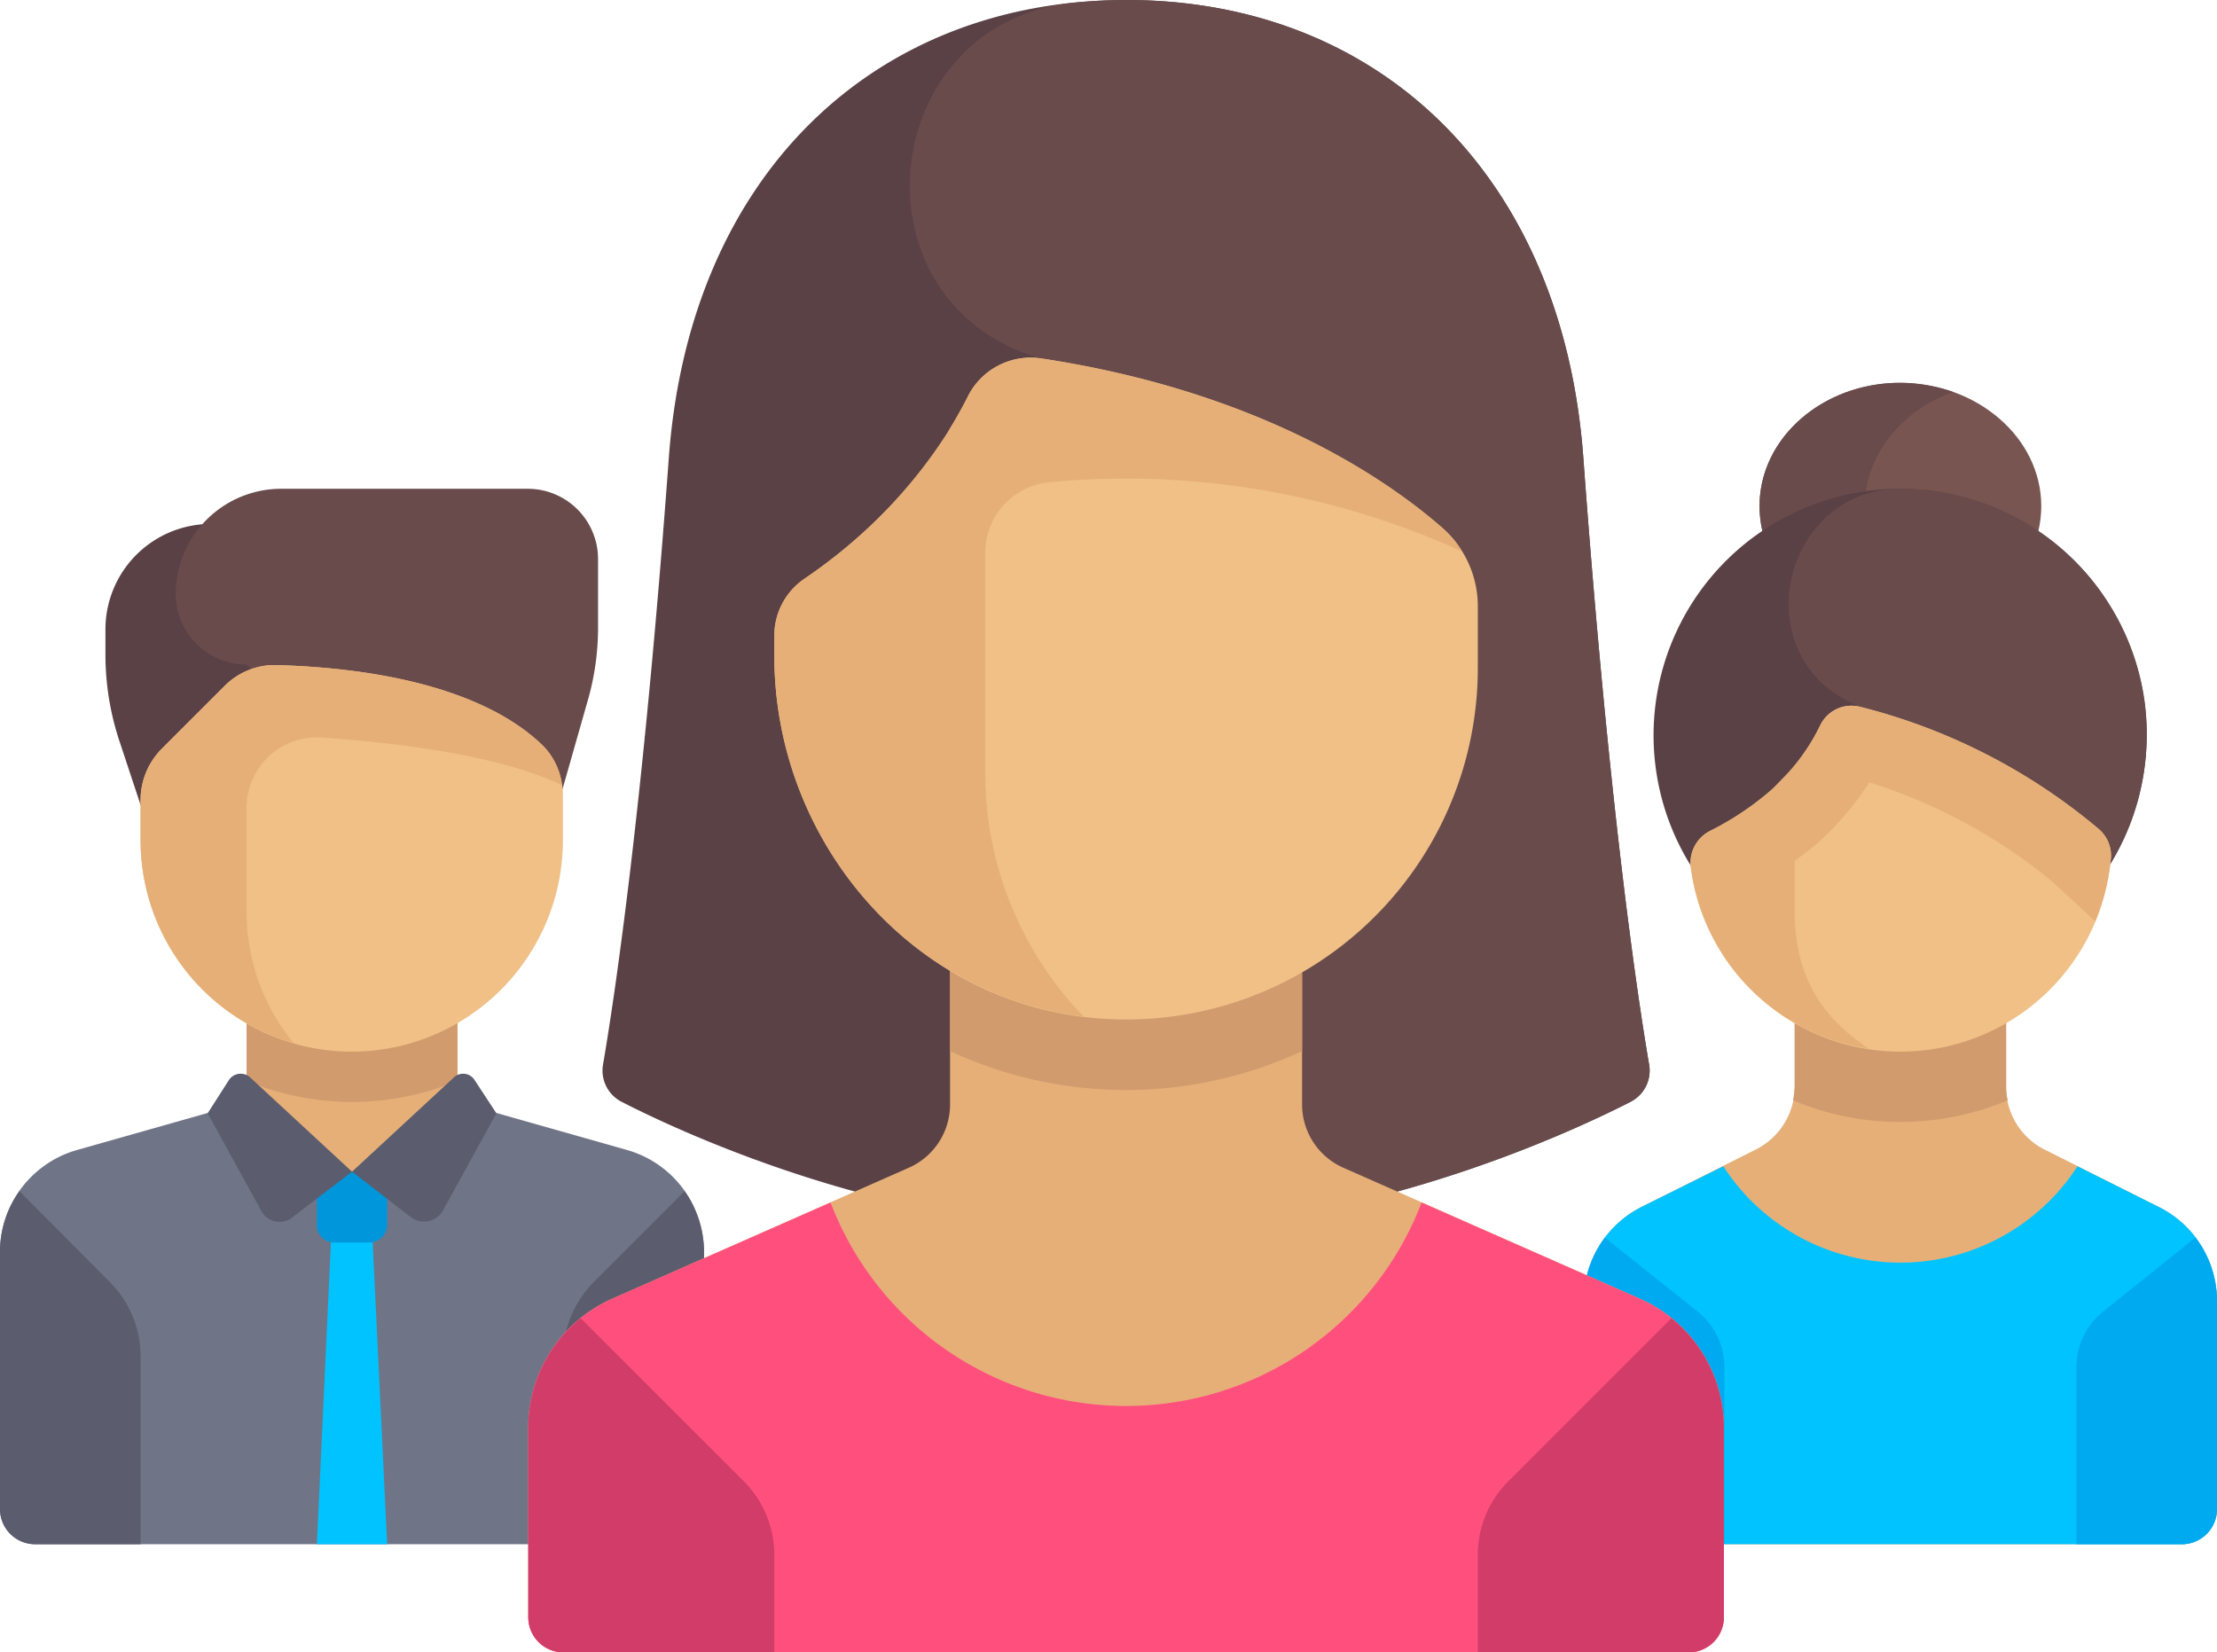 <svg xmlns="http://www.w3.org/2000/svg" viewBox="0 0 410 305.6"><path d="M684.3 348c0 12.6-11.7 22.8-26.1 22.8s-26-10.2-26-22.8 11.7-22.8 26-22.8 26.1 10.2 26.1 22.8m0 0" transform="translate(-306.8 -254.4)" style="fill:#785550"/><path d="M651.7 348c0-9.5 6.8-17.7 16.3-21.1a31 31 0 0 0-9.8-1.7c-14.3 0-26 10.2-26 22.8s11.7 22.8 26 22.8a28.4 28.4 0 0 0 9.8-1.7c-9.5-3.4-16.3-11.5-16.3-21.1m0 0" transform="translate(-306.8 -254.4)" style="fill:#694b4b"/><path d="M706 477.6 684.9 467a12.9 12.9 0 0 1-7.1-11.6v-19.5h-39.1v19.5a13 13 0 0 1-7.2 11.6l-21.1 10.6a19.4 19.4 0 0 0-10.7 17.4v38.5a6.5 6.5 0 0 0 6.5 6.5h104.1a6.5 6.5 0 0 0 6.5-6.5V495a19.4 19.4 0 0 0-10.8-17.4m0 0" transform="translate(-306.8 -254.4)" style="fill:#e6af78"/><path d="M658.2 461.9a51.2 51.2 0 0 0 19.9-4 10 10 0 0 1-.3-2.5v-19.5h-39.1v19.5a19 19 0 0 1-.3 2.5 50.4 50.4 0 0 0 19.8 4m0 0" transform="translate(-306.8 -254.4)" style="fill:#d29b6e"/><path d="m706 477.6-15-7.5a39 39 0 0 1-65.5 0l-15.1 7.5a19.4 19.4 0 0 0-10.7 17.4v38.5a6.5 6.5 0 0 0 6.5 6.5h104.1a6.5 6.5 0 0 0 6.5-6.5V495a19.4 19.4 0 0 0-10.8-17.4m0 0" transform="translate(-306.8 -254.4)" style="fill:#00c3ff"/><path d="M703.8 390.3a45.6 45.6 0 1 1-45.6-45.5 45.6 45.6 0 0 1 45.6 45.5m0 0" transform="translate(-306.8 -254.4)" style="fill:#5a4146"/><path d="M703.4 384a45.6 45.6 0 0 0-35.1-38.1 41.5 41.5 0 0 0-9.8-1.1c-21.8-.2-29.1 30-9.5 39.5l1.7.8 22.7 41 12.1.6a45.7 45.7 0 0 0 17.9-42.7m0 0" transform="translate(-306.8 -254.4)" style="fill:#694b4b"/><path d="M658.2 448.9a39.1 39.1 0 0 1-38.7-34 6.6 6.6 0 0 1 3.5-6.8 54.4 54.4 0 0 0 11.5-7.7 38.5 38.5 0 0 0 8.9-11.8 6.4 6.4 0 0 1 7.3-3.5 110.2 110.2 0 0 1 44.2 22.6 6.5 6.5 0 0 1 2.3 5.2 39.1 39.1 0 0 1-39 36m0 0" transform="translate(-306.8 -254.4)" style="fill:#f0c087"/><path d="M694.9 407.7a110.2 110.2 0 0 0-44.2-22.6 6.4 6.4 0 0 0-7.3 3.5 37.1 37.1 0 0 1-5.9 8.7l-3 3.1a54.4 54.4 0 0 1-11.5 7.7 6.6 6.6 0 0 0-3.5 6.8 38.9 38.9 0 0 0 32.8 33.4c-7.8-5.3-13.6-12.4-13.6-25.4v-9.3c1.5-1.1 3-2.2 4.5-3.5a57 57 0 0 0 9.3-11 100.4 100.4 0 0 1 33.9 18.4l7.9 7.3a42.3 42.3 0 0 0 2.9-11.9 6.5 6.5 0 0 0-2.3-5.2m0 0" transform="translate(-306.8 -254.4)" style="fill:#e6af78"/><path d="M712.8 483.3a19.5 19.5 0 0 1 4 11.7v38.5a6.5 6.5 0 0 1-6.5 6.5h-19.5v-32.8a13.2 13.2 0 0 1 4.9-10.2Zm-92 13.7a13.2 13.2 0 0 1 4.9 10.2V540h-19.5a6.5 6.5 0 0 1-6.5-6.5V495a19.4 19.4 0 0 1 3.9-11.7Zm-17.2-13.7" transform="translate(-306.8 -254.4)" style="fill:#00aaf0"/><path d="M326.3 370.8v4.6a50.8 50.8 0 0 0 2.7 16.4l10.3 31.1h19.6v-71.6h-13.1a19.5 19.5 0 0 0-19.5 19.5m0 0" transform="translate(-306.8 -254.4)" style="fill:#5a4146"/><path d="m415.4 384.3-11 38.6-52-45.6a13.1 13.1 0 0 1-13.1-13 19.5 19.5 0 0 1 19.6-19.5h45.5a13 13 0 0 1 13 13V370a48.9 48.9 0 0 1-2 14.3m0 0" transform="translate(-306.8 -254.4)" style="fill:#694b4b"/><path style="fill:#e6af78" d="M45.6 188h39v28.8h-39z"/><path d="M352.4 454.3a50.7 50.7 0 0 0 39 0v-11.9h-39Zm0 0" transform="translate(-306.8 -254.4)" style="fill:#d29b6e"/><path d="m422.8 467.1-31.4-8.9-19.5 12.9-19.5-12.9-31.4 8.9a19.6 19.6 0 0 0-14.2 18.8v47.6a6.5 6.5 0 0 0 6.5 6.5h117.2a6.6 6.6 0 0 0 6.5-6.5v-47.6a19.6 19.6 0 0 0-14.2-18.8m0 0" transform="translate(-306.8 -254.4)" style="fill:#707487"/><path d="M378.4 540h-13l3.2-68.8h6.5Zm0 0" transform="translate(-306.8 -254.4)" style="fill:#00c3ff"/><path d="M371.9 448.9a39.1 39.1 0 0 1-39.1-39.1v-7.6a13.4 13.4 0 0 1 3.8-9.2l11.8-11.8a13.1 13.1 0 0 1 9.5-3.8c20.8.6 39.2 5.1 49.3 14.9a13.1 13.1 0 0 1 3.7 9.2v8.3a39.1 39.1 0 0 1-39 39.1m0 0" transform="translate(-306.8 -254.4)" style="fill:#f0c087"/><path d="M352.4 403.8a13 13 0 0 1 13.8-13c13.1.9 32.6 3.1 44.5 8.8a12.2 12.2 0 0 0-3.5-7.3c-10.1-9.8-28.5-14.3-49.3-14.9a13.1 13.1 0 0 0-9.5 3.8L336.6 393a13.4 13.4 0 0 0-3.8 9.2v7.6a39 39 0 0 0 28.3 37.5 38.1 38.1 0 0 1-8.7-24.4Zm0 0" transform="translate(-306.8 -254.4)" style="fill:#e6af78"/><path d="M332.8 505.3a19.4 19.4 0 0 0-5.7-13.8l-16.7-16.8a19.2 19.2 0 0 0-3.6 11.2v47.6a6.5 6.5 0 0 0 6.5 6.5h19.5Zm78.1 34.7h19.6a6.6 6.6 0 0 0 6.5-6.5v-47.6a19.9 19.9 0 0 0-3.6-11.2l-16.8 16.8a19.8 19.8 0 0 0-5.7 13.8Zm0-34.7" transform="translate(-306.8 -254.4)" style="fill:#5b5d6e"/><path d="M375.1 484.2h-6.5a3.2 3.2 0 0 1-3.2-3.3v-9.7h13v9.7a3.3 3.3 0 0 1-3.3 3.3m0 0" transform="translate(-306.8 -254.4)" style="fill:#0096dc"/><path d="m371.9 471.1-11.1 8.5a3.8 3.8 0 0 1-5.7-1.3l-9.9-18 3.9-6.1a2.6 2.6 0 0 1 4-.5Zm0 0 11 8.5a4 4 0 0 0 5.8-1.3l9.9-18-4-6.1a2.5 2.5 0 0 0-3.9-.5Zm0 0" transform="translate(-306.8 -254.4)" style="fill:#5b5d6e"/><path d="M515.1 482c42.5 0 80.7-17.4 93.2-23.8a6.5 6.5 0 0 0 3.5-6.8c-2.1-12.1-7.5-48.2-12.2-112.5-3.9-52.2-37.9-84.5-84.5-84.5s-80.7 32.3-84.6 84.5c-4.7 64.3-10.1 100.4-12.2 112.5a6.5 6.5 0 0 0 3.5 6.8c12.5 6.4 50.7 23.8 93.3 23.8m0 0" transform="translate(-306.8 -254.4)" style="fill:#5a4146"/><path d="M608.3 458.2a6.5 6.5 0 0 0 3.5-6.8c-2.1-12.1-7.5-48.2-12.2-112.5-3.9-52.2-37.9-84.5-84.5-84.5-3.3 0-6.5.2-9.7.5-36.3 3.6-41.8 54.9-6.8 65.6l.8.2 13 161.2a.1.1 0 0 1 .1.1c43.5.7 83-17.3 95.8-23.8m0 0" transform="translate(-306.8 -254.4)" style="fill:#694b4b"/><path d="M404.5 553.5v-35.1a26.1 26.1 0 0 1 15.5-23.8l54.8-24.2a12.8 12.8 0 0 0 7.7-11.8V430h65.1v28.6a12.8 12.8 0 0 0 7.7 11.8l54.8 24.2a26.1 26.1 0 0 1 15.5 23.8v35.1a6.5 6.5 0 0 1-6.5 6.5H411a6.5 6.5 0 0 1-6.5-6.5m0 0" transform="translate(-306.8 -254.4)" style="fill:#e6af78"/><path d="m610.1 494.6-40.4-17.8a58.5 58.5 0 0 1-109.3 0L420 494.6a26.1 26.1 0 0 0-15.5 23.8v35.1a6.5 6.5 0 0 0 6.5 6.5h208.1a6.5 6.5 0 0 0 6.5-6.5v-35.1a26.1 26.1 0 0 0-15.5-23.8m0 0" transform="translate(-306.8 -254.4)" style="fill:#ff507d"/><path d="M482.5 448.8a77.2 77.2 0 0 0 65.1 0V430h-65.1Zm0 0" transform="translate(-306.8 -254.4)" style="fill:#d29b6e"/><path d="M573.5 352c-10.4-9.1-33.9-25.2-74.1-31.3a13 13 0 0 0-13.6 7c-4.1 8.4-12.9 21.9-30.3 33.8A12.6 12.6 0 0 0 450 372v3.7c0 34.7 26.2 64.9 60.7 67.1a65 65 0 0 0 69.4-64.8v-11.4a19.3 19.3 0 0 0-6.6-14.6m0 0" transform="translate(-306.8 -254.4)" style="fill:#f0c087"/><path d="M577.2 356.4a17.3 17.3 0 0 0-3.7-4.4c-10.4-9.1-33.9-25.2-74.1-31.3a13 13 0 0 0-13.6 7c-1 2-2.4 4.4-3.9 6.9a93.2 93.2 0 0 1-26.3 26.8A12.9 12.9 0 0 0 450 372v3.7c0 33.4 24.4 62.7 57.2 66.7a64.8 64.8 0 0 1-18.2-44.9v-40.9a13.1 13.1 0 0 1 11.7-13 150 150 0 0 1 76.5 12.8m0 0" transform="translate(-306.8 -254.4)" style="fill:#e6af78"/><path d="M414.2 498.2a26.1 26.1 0 0 0-9.7 20.2v35.1a6.5 6.5 0 0 0 6.5 6.5h39v-17.9a19.2 19.2 0 0 0-5.7-13.8Zm201.7 0a26.1 26.1 0 0 1 9.7 20.2v35.1a6.5 6.5 0 0 1-6.5 6.5h-39v-17.9a19.2 19.2 0 0 1 5.7-13.8Zm0 0" transform="translate(-306.8 -254.4)" style="fill:#d23c69"/></svg>